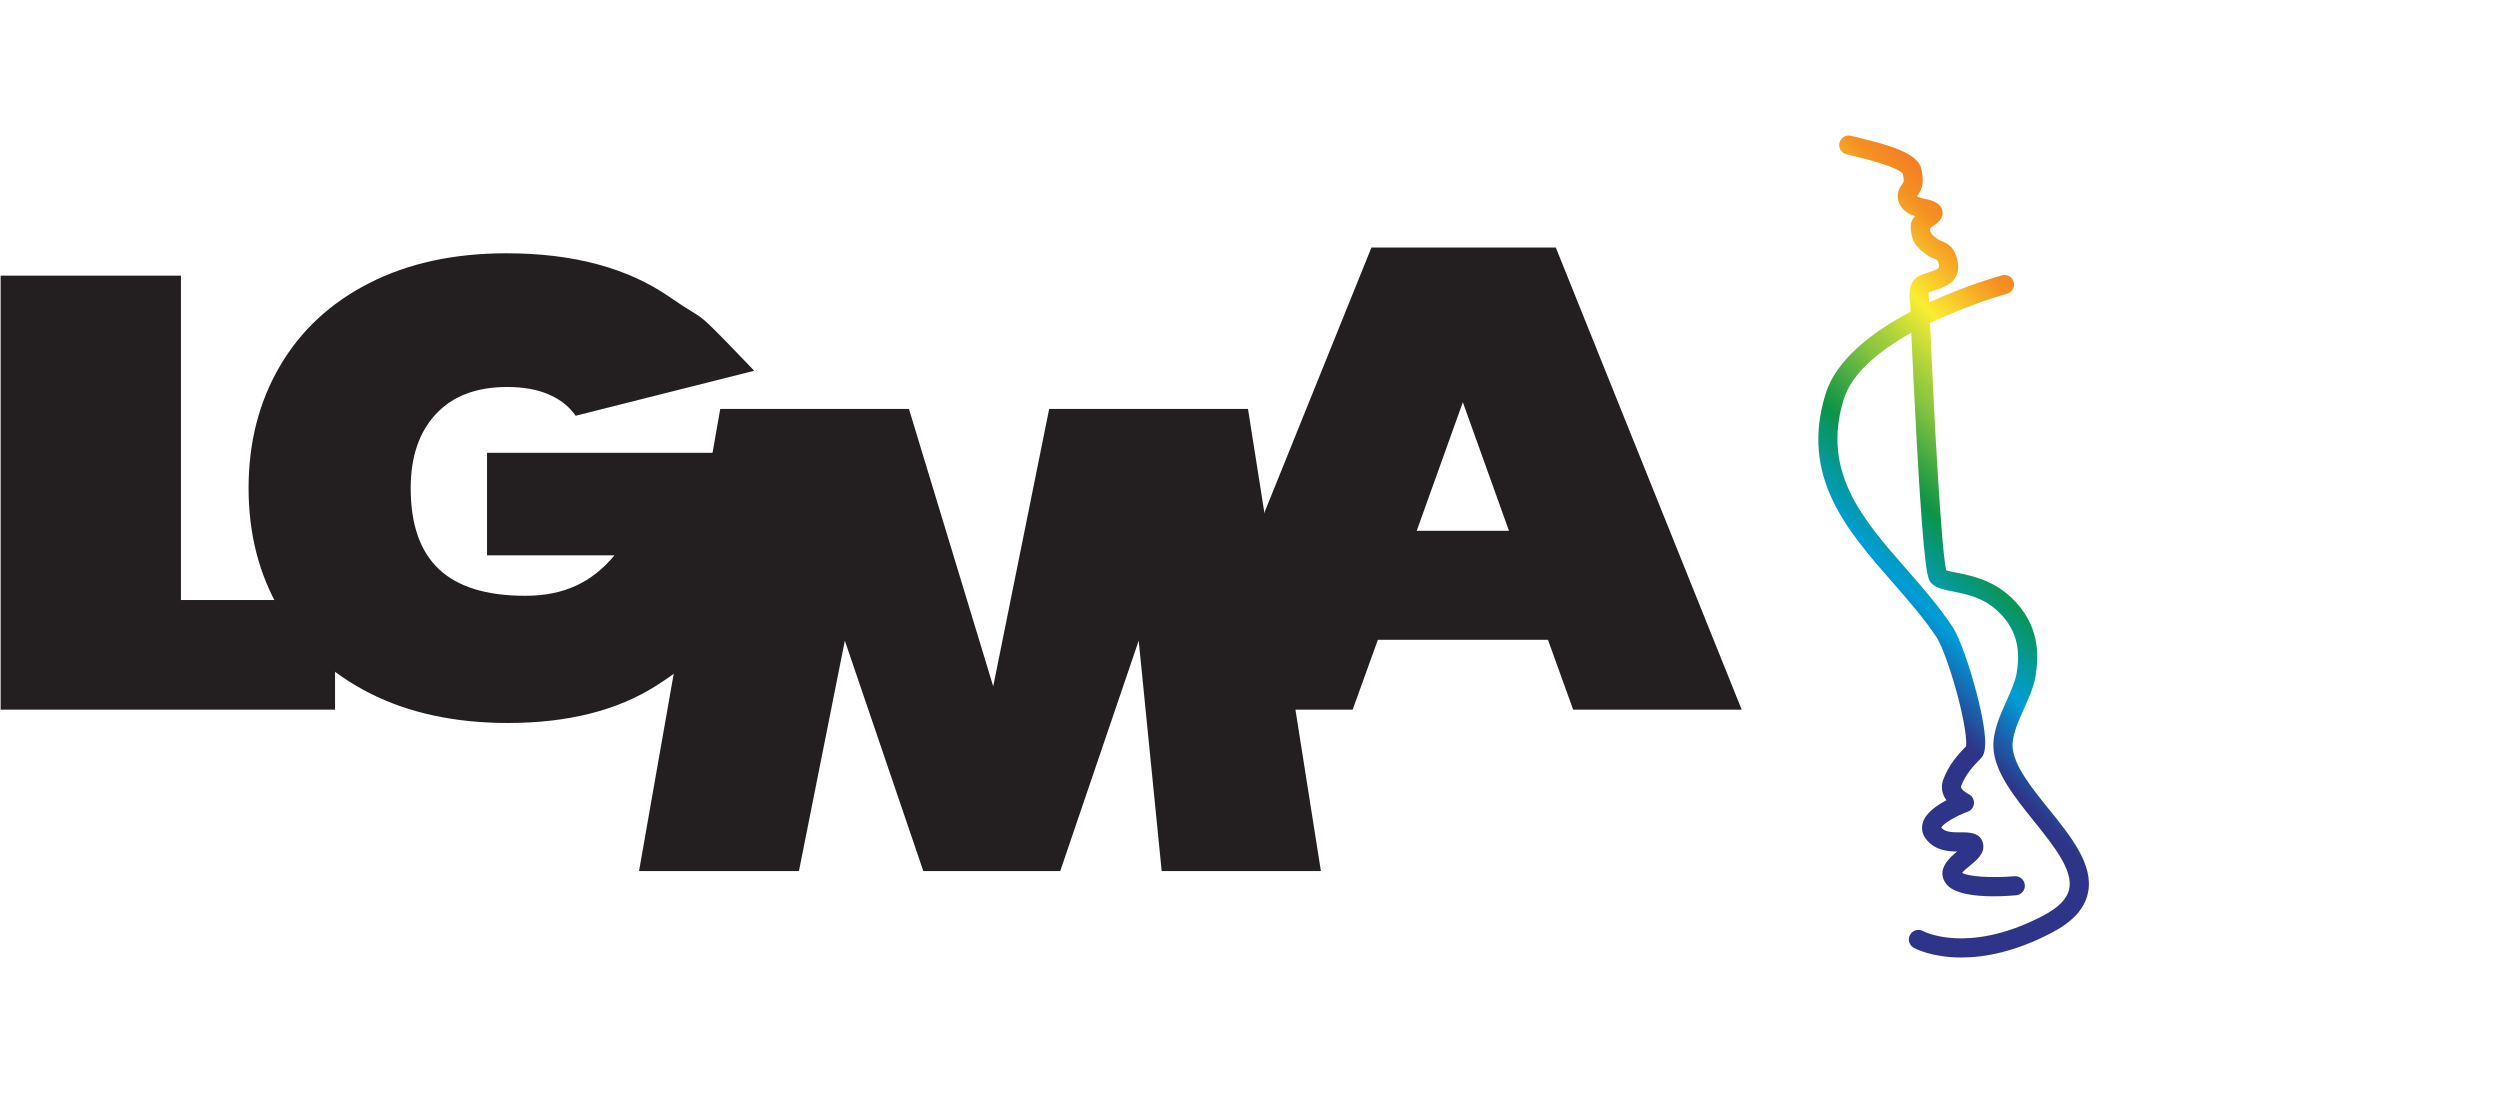 <?xml version="1.0" encoding="UTF-8"?><svg id="uuid-e80cbed2-0519-47f8-b203-750792ac93c3" xmlns="http://www.w3.org/2000/svg" xmlns:xlink="http://www.w3.org/1999/xlink" viewBox="0 0 318.61 139.27"><defs><clipPath id="uuid-ac2ded78-c37d-4896-b545-e03f9729d344"><rect y="31.55" width="221.97" height="97.24" style="fill:none;"/></clipPath><clipPath id="uuid-73330b53-4149-4e99-a6d4-532597837621"><rect x="231.74" y="17.26" width="34.49" height="104.78" style="fill:none;"/></clipPath><clipPath id="uuid-faefc2d5-a1ba-4b83-ac97-97a447106a91"><path d="M261.12,103.13c-2.21-2.75-4.5-5.59-4.63-7.95-.08-1.44.72-3.22,1.49-4.95.63-1.4,1.22-2.73,1.43-4,.44-2.66.6-6.61-3.11-10.1-2.39-2.25-5.12-2.78-6.93-3.14-.45-.09-1.04-.2-1.34-.31-.63-2.71-1.56-19.89-2.06-31.5,4.97-2.4,9.72-3.72,9.81-3.74.65-.18,1.03-.84.86-1.49-.18-.65-.84-1.03-1.49-.86-.37.1-4.58,1.26-9.29,3.45,0-.08-.01-.15-.02-.23-.03-.33-.08-.82-.04-1.04.15-.06.41-.15.63-.21,1.1-.35,3.39-1.06,3.11-3.37-.26-2.11-1.25-2.66-2.32-3.07-.05-.02-.1-.04-.15-.06-.95-.64-1.06-.84-1.11-1.46.12-.1.31-.23.43-.31.51-.35,1.36-.93,1.15-1.94-.23-1.12-1.56-1.38-2.44-1.55-.44-.08-.68-.22-.78-.3.88-1.14.81-2.02.57-3.34-.27-1.52-2.1-2.59-6.33-3.69-1.98-.51-2.66-.67-2.69-.67-.66-.15-1.31.27-1.45.92-.15.66.27,1.31.92,1.45,0,0,.68.15,2.61.65,3.71.96,4.43,1.66,4.56,1.82.18,1,.14,1.04-.13,1.39-.52.66-.67,1.5-.39,2.26.18.5.69,1.33,2.07,1.76-.34.37-.59.84-.55,1.45.1,1.56.44,2.41,2.3,3.66l.1.06.11.05c.11.04.21.09.32.13.6.23.67.26.78,1.1.03.27-.68.51-1.42.74-.45.14-.87.27-1.22.48-1.3.76-1.16,2.25-1.06,3.33.03.35.07.71.06,1.03v.15c-4.75,2.51-9.45,6.02-10.83,10.49-3.25,10.53,2.73,17.36,8.51,23.96,1.98,2.27,4.04,4.61,5.65,7.05.66,1.01,1.77,4.06,2.63,7.26,1.02,3.82,1.23,6.02,1.12,6.62-1.11,1.13-2.22,2.42-2.9,4.23-.37.99-.14,1.91.4,2.65-1.26.66-2.67,1.64-3.02,2.88-.21.74-.05,1.49.46,2.12,1.1,1.37,2.7,1.53,3.92,1.53-.96.79-2.73,2.34-1.4,4.12.97,1.29,3.71,1.59,6.06,1.59,1.12,0,2.15-.07,2.86-.13.67-.06,1.17-.65,1.11-1.32-.06-.67-.65-1.16-1.32-1.11-2.87.25-5.92.05-6.67-.43.2-.27.71-.68,1-.92.88-.72,1.88-1.54,1.68-2.73-.26-1.54-1.88-1.52-2.85-1.51-1.16,0-2.01-.02-2.49-.61.24-.5,1.85-1.47,3.37-2.02.46-.17.78-.6.8-1.09s-.26-.95-.7-1.16c-.17-.08-1.09-.62-.94-1.01.54-1.44,1.5-2.52,2.46-3.49.43-.43,1.33-1.33-.47-8.3-.81-3.14-2.08-6.99-3.09-8.52-1.7-2.58-3.81-4.99-5.85-7.32-5.59-6.38-10.86-12.41-8.02-21.64,1.06-3.45,4.69-6.32,8.62-8.51.14,3.13.39,8.47.69,13.83.96,17.17,1.41,17.63,1.9,18.11.61.61,1.55.8,2.72,1.03,1.72.34,3.85.76,5.73,2.52,2.83,2.67,2.76,5.64,2.38,7.93-.16.96-.69,2.15-1.25,3.41-.89,1.99-1.81,4.05-1.7,6.07.17,3.14,2.71,6.29,5.16,9.34,2.46,3.06,5,6.22,4.5,8.63-.26,1.26-1.35,2.38-3.33,3.42-4.97,2.61-8.87,3-11.27,2.87-2.58-.14-4.03-.9-4.04-.91-.59-.32-1.32-.11-1.65.48-.33.59-.11,1.33.48,1.66.15.08,2.3,1.23,6.05,1.23,2.94,0,6.86-.7,11.57-3.18,2.67-1.4,4.16-3.06,4.58-5.08.74-3.54-2.17-7.16-4.99-10.66v.02Z" style="fill:none;"/></clipPath><clipPath id="uuid-6f76dc66-f404-4270-a872-9fe830c13e82"><rect x="231.74" y="17.26" width="34.49" height="104.78" style="fill:none;"/></clipPath><linearGradient id="uuid-6f04eb21-e7b5-4adf-b009-28bb534a8e86" x1="-184.15" y1="-3828.72" x2="-183.15" y2="-3828.72" gradientTransform="translate(13357.23 272942.65) scale(71.27)" gradientUnits="userSpaceOnUse"><stop offset="0" stop-color="#2e3588"/><stop offset=".05" stop-color="#1c5da7"/><stop offset=".12" stop-color="#009dd9"/><stop offset=".25" stop-color="#0c9447"/><stop offset=".29" stop-color="#31a244"/><stop offset=".38" stop-color="#8bc63f"/><stop offset=".41" stop-color="#a1ce3c"/><stop offset=".47" stop-color="#dbe336"/><stop offset=".5" stop-color="#faee33"/><stop offset=".58" stop-color="#f6b027"/><stop offset=".62" stop-color="#f59222"/><stop offset=".68" stop-color="#f37c25"/><stop offset=".75" stop-color="#f05b2a"/><stop offset=".77" stop-color="#ef5335"/><stop offset=".82" stop-color="#ec3e55"/><stop offset=".87" stop-color="#e81c87"/><stop offset=".88" stop-color="#e81c89"/><stop offset=".9" stop-color="#d61e89"/><stop offset="1" stop-color="#90278c"/></linearGradient></defs><g id="uuid-ff7ef3e2-3f61-4fe2-ba5b-35759822b2ed"><g id="uuid-2f2d0be4-29d4-4e12-a5eb-69126553d68b"><g style="clip-path:url(#uuid-ac2ded78-c37d-4896-b545-e03f9729d344);"><path d="M197.27,81.54h-21.67l-3.21,8.9h-21.39l23.78-58.89h23.5l23.69,58.89h-21.48l-3.21-8.9M192.31,67.65l-5.88-16.39-5.88,16.39h11.76Z" style="fill:#231f20;"/><path d="M73.36,52.98c-.8-1.16-1.93-2.06-3.4-2.7s-3.24-.96-5.32-.96c-3.92,0-6.95,1.15-9.09,3.45s-3.21,5.45-3.21,9.44c0,4.6,1.19,8.04,3.58,10.31s6.06,3.41,11.02,3.41,8.51-1.72,11.38-5.16h-16.25v-13.06h33.14v18.46c-2.82,4.38-6.7,8.14-11.66,11.27s-11.23,4.7-18.82,4.7c-6.73,0-12.59-1.26-17.58-3.78-4.99-2.52-8.81-6.06-11.48-10.6-2.66-4.55-3.99-9.73-3.99-15.55s1.33-11.01,3.99-15.55c2.66-4.55,6.47-8.08,11.43-10.6s10.77-3.78,17.44-3.78c8.51,0,15.44,1.86,20.79,5.57s2.34.62,10.79,9.4l-22.77,5.74" style="fill:#231f20;"/><polyline points="23.06 76.47 42.7 76.47 42.7 90.44 .08 90.44 .08 35.13 23.06 35.13 23.06 76.47" style="fill:#231f20;"/><polyline points="159.05 52.12 168.34 111.01 148.05 111.01 145.12 81.65 135.12 111.01 117.67 111.01 107.67 81.65 101.82 111.01 81.44 111.01 91.79 52.12 115.84 52.12 126.58 87.47 133.71 52.12 159.05 52.12" style="fill:#231f20;"/></g><g style="clip-path:url(#uuid-73330b53-4149-4e99-a6d4-532597837621);"><g style="clip-path:url(#uuid-faefc2d5-a1ba-4b83-ac97-97a447106a91);"><g style="clip-path:url(#uuid-6f76dc66-f404-4270-a872-9fe830c13e82);"><rect x="199.73" y="20.4" width="98.48" height="98.48" transform="translate(23.68 196.45) rotate(-45)" style="fill:url(#uuid-6f04eb21-e7b5-4adf-b009-28bb534a8e86);"/></g></g></g></g></g></svg>
